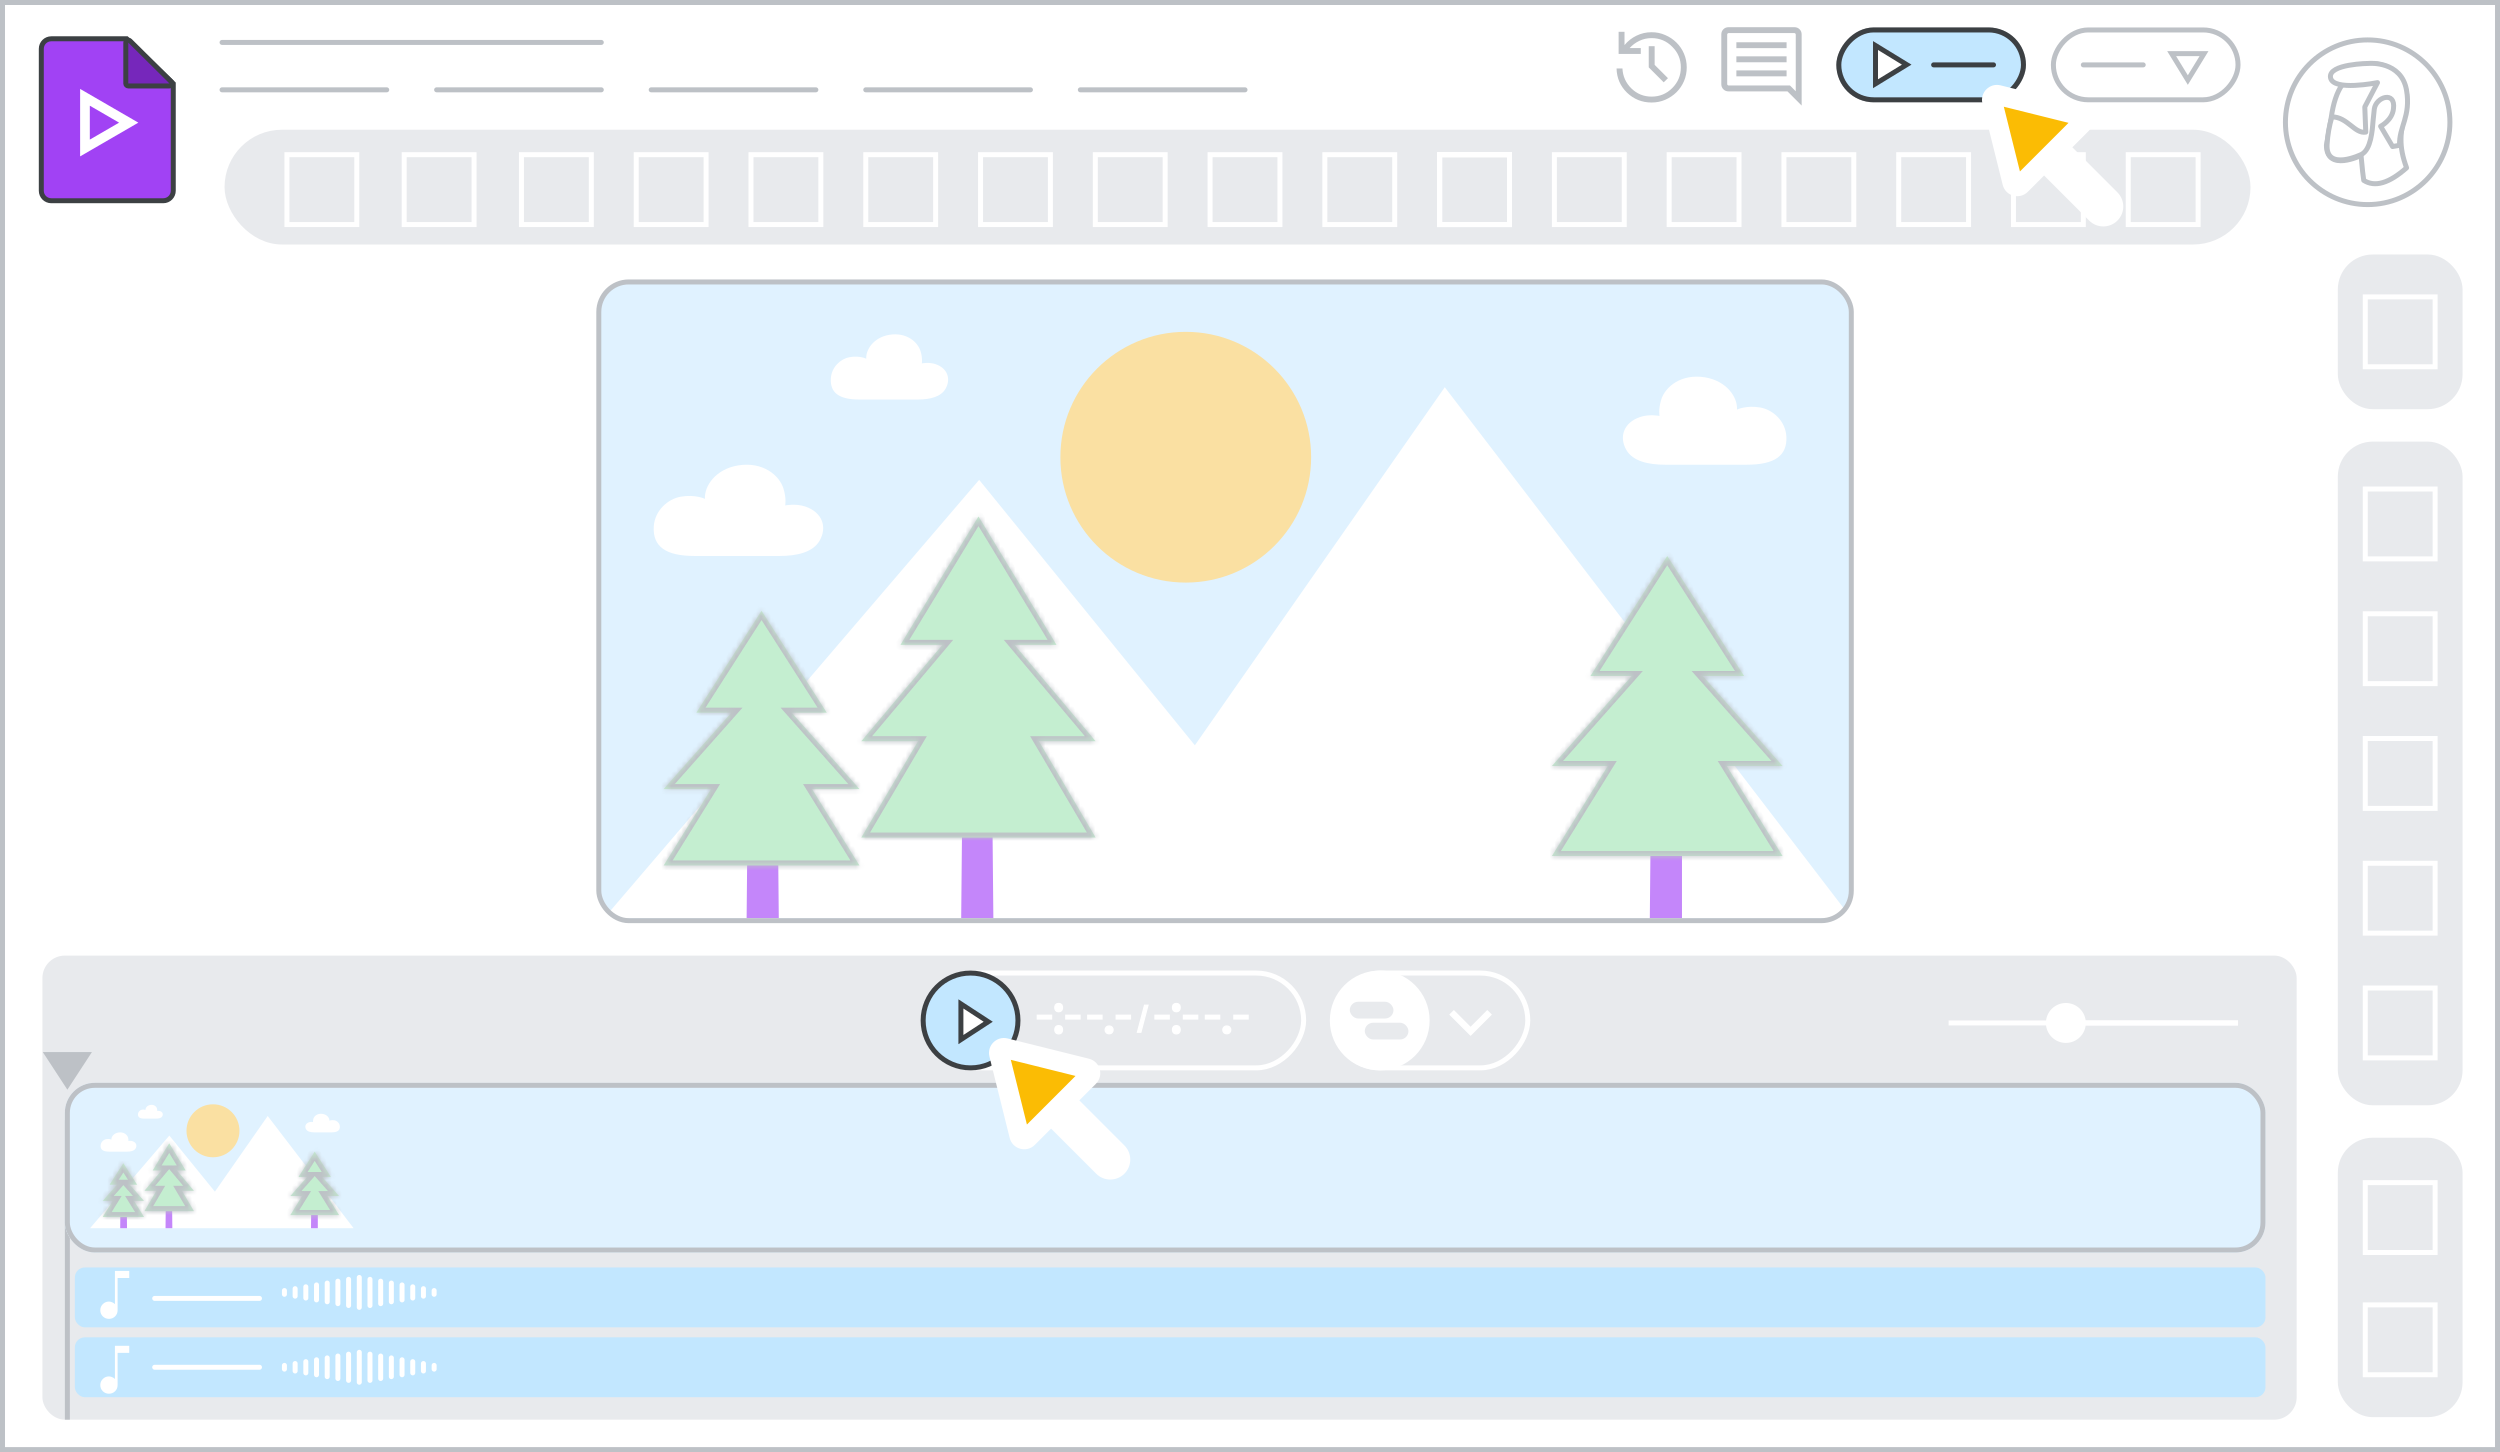 <svg width="501" height="291" viewBox="0 0 501 291" fill="none" xmlns="http://www.w3.org/2000/svg">
<rect x="0" y="0" width="501" height="291" fill="#333333" stroke="none"/>
<g id="vids-click-preview-or-play-aug" clip-path="url(#clip0_4765_38160)">
<rect id="border &#38; background" x="0.5" y="0.5" width="500" height="290" fill="white" stroke="#BDC1C6"/>
<g id="right sidebar">
<rect id="Rectangle 34" x="469" y="89" width="24" height="132" rx="6.5" fill="#E8EAED" stroke="#E8EAED"/>
<rect id="Rectangle 74" x="469" y="228.5" width="24" height="55" rx="6.5" fill="#E8EAED" stroke="#E8EAED"/>
<rect id="Rectangle 73" x="469" y="51.5" width="24" height="30" rx="6.5" fill="#E8EAED" stroke="#E8EAED"/>
<rect id="Rectangle 68" x="474" y="98" width="14" height="14" stroke="white"/>
<rect id="Rectangle 67" x="474" y="59.5" width="14" height="14" stroke="white"/>
<rect id="Rectangle 69" x="474" y="123" width="14" height="14" stroke="white"/>
<rect id="Rectangle 76" x="474" y="173" width="14" height="14" stroke="white"/>
<rect id="Rectangle 70" x="474" y="237" width="14" height="14" stroke="white"/>
<rect id="Rectangle 71" x="474" y="261.5" width="14" height="14" stroke="white"/>
<rect id="Rectangle 62" x="474" y="198" width="14" height="14" stroke="white"/>
</g>
<rect id="back border" x="9" y="192" width="450.75" height="92" rx="4" fill="#E8EAED" stroke="#E8EAED" stroke-linejoin="round"/>
<rect id="split audio files 01" x="15" y="268" width="439" height="12" rx="2" fill="#C2E7FF"/>
<rect id="audio track full" x="15" y="254" width="439" height="12" rx="2" fill="#C2E7FF"/>
<g id="audio wave">
<path id="Line 42" d="M72 256L72 262" stroke="white" stroke-linecap="round"/>
<path id="Line 43" d="M69.857 256.375L69.857 261.625" stroke="white" stroke-linecap="round"/>
<path id="Line 59" d="M74.143 256.375L74.143 261.625" stroke="white" stroke-linecap="round"/>
<path id="Line 44" d="M67.714 256.75L67.714 261.25" stroke="white" stroke-linecap="round"/>
<path id="Line 60" d="M76.286 256.75L76.286 261.25" stroke="white" stroke-linecap="round"/>
<path id="Line 45" d="M65.572 257.125L65.572 260.875" stroke="white" stroke-linecap="round"/>
<path id="Line 61" d="M78.428 257.125L78.428 260.875" stroke="white" stroke-linecap="round"/>
<path id="Line 46" d="M63.428 257.5L63.428 260.5" stroke="white" stroke-linecap="round"/>
<path id="Line 62" d="M80.572 257.5L80.572 260.5" stroke="white" stroke-linecap="round"/>
<path id="Line 47" d="M61.286 257.875L61.286 260.125" stroke="white" stroke-linecap="round"/>
<path id="Line 63" d="M82.714 257.875L82.714 260.125" stroke="white" stroke-linecap="round"/>
<path id="Line 48" d="M59.143 258.25L59.143 259.75" stroke="white" stroke-linecap="round"/>
<path id="Line 64" d="M84.857 258.25L84.857 259.75" stroke="white" stroke-linecap="round"/>
<path id="Line 58" d="M57 258.625L57 259.375" stroke="white" stroke-linecap="round"/>
<path id="Line 65" d="M87 258.625L87 259.375" stroke="white" stroke-linecap="round"/>
</g>
<path id="musical note" d="M21.833 264.3C21.356 264.3 20.945 264.133 20.6 263.8C20.267 263.467 20.1 263.056 20.1 262.567C20.1 262.089 20.267 261.683 20.6 261.35C20.945 261.006 21.356 260.833 21.833 260.833C22.056 260.833 22.272 260.883 22.483 260.983C22.706 261.072 22.889 261.194 23.033 261.35L23.033 254.7L25.9 254.7L25.9 256.117L23.567 256.117L23.567 262.567C23.567 263.056 23.4 263.467 23.067 263.8C22.733 264.133 22.322 264.3 21.833 264.3Z" fill="white"/>
<g id="timeline magnification">
<line id="Line 31" x1="390.5" y1="205" x2="448.5" y2="205" stroke="white"/>
<line id="Line 32" x1="414.5" y1="205" x2="448.5" y2="205" stroke="white"/>
<circle id="Ellipse 7" cx="414" cy="205" r="3.5" fill="white" stroke="white"/>
</g>
<g id="audio wave_2">
<path id="Line 42_2" d="M72 271L72 277" stroke="white" stroke-linecap="round"/>
<path id="Line 43_2" d="M69.857 271.375L69.857 276.625" stroke="white" stroke-linecap="round"/>
<path id="Line 59_2" d="M74.143 271.375L74.143 276.625" stroke="white" stroke-linecap="round"/>
<path id="Line 44_2" d="M67.714 271.75L67.714 276.25" stroke="white" stroke-linecap="round"/>
<path id="Line 60_2" d="M76.286 271.75L76.286 276.25" stroke="white" stroke-linecap="round"/>
<path id="Line 45_2" d="M65.571 272.125L65.571 275.875" stroke="white" stroke-linecap="round"/>
<path id="Line 61_2" d="M78.428 272.125L78.428 275.875" stroke="white" stroke-linecap="round"/>
<path id="Line 46_2" d="M63.428 272.5L63.428 275.5" stroke="white" stroke-linecap="round"/>
<path id="Line 62_2" d="M80.571 272.5L80.571 275.5" stroke="white" stroke-linecap="round"/>
<path id="Line 47_2" d="M61.286 272.875L61.286 275.125" stroke="white" stroke-linecap="round"/>
<path id="Line 63_2" d="M82.714 272.875L82.714 275.125" stroke="white" stroke-linecap="round"/>
<path id="Line 48_2" d="M59.143 273.25L59.143 274.75" stroke="white" stroke-linecap="round"/>
<path id="Line 64_2" d="M84.857 273.25L84.857 274.75" stroke="white" stroke-linecap="round"/>
<path id="Line 58_2" d="M57 273.625L57 274.375" stroke="white" stroke-linecap="round"/>
<path id="Line 65_2" d="M87 273.625L87 274.375" stroke="white" stroke-linecap="round"/>
</g>
<path id="Line 34" d="M31 274L52 274" stroke="white" stroke-linecap="round"/>
<path id="Line 35" d="M31 260.2L52 260.2" stroke="white" stroke-linecap="round"/>
<path id="musical note_2" d="M21.833 279.3C21.356 279.3 20.945 279.133 20.6 278.8C20.267 278.467 20.1 278.056 20.1 277.567C20.1 277.089 20.267 276.683 20.6 276.35C20.945 276.006 21.356 275.833 21.833 275.833C22.056 275.833 22.272 275.883 22.483 275.983C22.706 276.072 22.889 276.194 23.033 276.35L23.033 269.7L25.9 269.7L25.9 271.117L23.567 271.117L23.567 277.567C23.567 278.056 23.4 278.467 23.067 278.8C22.733 279.133 22.322 279.3 21.833 279.3Z" fill="white"/>
<path id="Line 16" d="M44.5 8.5H120.5" stroke="#BDC1C6" stroke-linecap="round"/>
<path id="Line 18" d="M87.5 18H120.5" stroke="#BDC1C6" stroke-linecap="round"/>
<path id="Line 19" d="M130.5 18H163.5" stroke="#BDC1C6" stroke-linecap="round"/>
<path id="Line 20" d="M173.5 18H206.5" stroke="#BDC1C6" stroke-linecap="round"/>
<path id="Line 21" d="M216.5 18H249.5" stroke="#BDC1C6" stroke-linecap="round"/>
<rect id="Rectangle 31" x="45.5" y="26.5" width="405" height="22" rx="11" fill="#E8EAED" stroke="#E8EAED"/>
<g id="Vids icon - illustrated">
<path id="border &#38; background_2" fill-rule="evenodd" clip-rule="evenodd" d="M8.278 9.773C8.278 8.668 9.173 7.773 10.278 7.773H25.389L34.722 16.752V38.227C34.722 39.332 33.827 40.227 32.722 40.227H10.278C9.173 40.227 8.278 39.332 8.278 38.227V9.773Z" fill="#A142F4" stroke="#3C4043"/>
<path id="fold" d="M33.954 17.224C34.157 17.224 34.339 17.102 34.416 16.915C34.493 16.727 34.45 16.512 34.306 16.369L26.061 8.198C25.918 8.056 25.703 8.014 25.517 8.092C25.331 8.169 25.209 8.351 25.209 8.553V16.724C25.209 16.857 25.262 16.984 25.356 17.078C25.45 17.172 25.577 17.224 25.709 17.224H33.954Z" fill="#7627BB" stroke="#3C4043" stroke-linejoin="round"/>
<path id="arrow" d="M18 21.181L23.863 24.579L18 27.977V21.181ZM16.056 17.818V31.341L27.722 24.579L16.056 17.818Z" fill="white"/>
</g>
<g id="play button">
<rect id="Rectangle 33" x="0.5" y="-0.5" width="37" height="14" rx="7" transform="matrix(1 0 0 -1 368 19.5)" stroke="#BDC1C6"/>
<path id="Line 22" d="M387.5 13L399.5 13" stroke="#BDC1C6" stroke-linecap="round"/>
<g id="Group 40">
<path id="arrow icon" d="M375.333 17V9L381.458 13L375.333 17ZM376 15.75L380.292 13L376 10.25V15.75Z" fill="#BDC1C6"/>
<path id="arrow icon (Stroke)" fill-rule="evenodd" clip-rule="evenodd" d="M375.183 8.723L381.733 13L375.183 17.277V8.723ZM375.483 9.277V16.723L381.184 13L375.483 9.277ZM375.85 9.976L380.57 13L375.85 16.024V9.976ZM376.15 10.524V15.476L380.014 13L376.15 10.524Z" fill="#BDC1C6"/>
</g>
</g>
<g id="share button">
<rect id="Rectangle 34_2" x="0.5" y="-0.5" width="37" height="14" rx="7" transform="matrix(1 0 0 -1 411 19.5)" fill="white" stroke="#BDC1C6"/>
<path id="Line 23" d="M417.5 13L429.5 13" stroke="#BDC1C6" stroke-linecap="round"/>
<path id="Polygon 14" d="M441.683 10.75L438.441 16.043L435.2 10.75L441.683 10.75Z" fill="white" stroke="#BDC1C6"/>
</g>
<path id="comment icon" d="M347.969 15.294H358.031V14.113H347.969V15.294ZM347.969 12.472H358.031V11.291H347.969V12.472ZM347.969 9.65H358.031V8.469H347.969V9.65ZM361.05 21.156L358.206 18.312H346.394C345.985 18.312 345.643 18.174 345.366 17.897C345.088 17.62 344.95 17.277 344.95 16.869V6.894C344.95 6.485 345.088 6.143 345.366 5.866C345.643 5.588 345.985 5.45 346.394 5.45H359.606C360.015 5.45 360.357 5.588 360.634 5.866C360.911 6.143 361.05 6.485 361.05 6.894V21.156ZM346.394 17.131H358.709L359.869 18.291V6.894C359.869 6.835 359.84 6.777 359.781 6.719C359.723 6.66 359.665 6.631 359.606 6.631H346.394C346.335 6.631 346.277 6.66 346.219 6.719C346.16 6.777 346.131 6.835 346.131 6.894V16.869C346.131 16.927 346.16 16.985 346.219 17.044C346.277 17.102 346.335 17.131 346.394 17.131ZM346.131 17.131C346.131 17.131 346.131 17.102 346.131 17.044C346.131 16.985 346.131 16.927 346.131 16.869V6.894C346.131 6.835 346.131 6.777 346.131 6.719C346.131 6.66 346.131 6.631 346.131 6.631C346.131 6.631 346.131 6.66 346.131 6.719C346.131 6.777 346.131 6.835 346.131 6.894V17.131Z" fill="#BDC1C6"/>
<path id="history icon" d="M330.978 20.544C329.068 20.544 327.427 19.887 326.056 18.575C324.7 17.248 324 15.629 323.956 13.719H325.138C325.21 15.279 325.808 16.613 326.931 17.722C328.054 18.816 329.403 19.362 330.978 19.362C332.597 19.362 333.975 18.794 335.113 17.656C336.265 16.504 336.841 15.119 336.841 13.5C336.841 11.881 336.265 10.503 335.113 9.366C333.975 8.213 332.597 7.637 330.978 7.637C330.103 7.637 329.287 7.82 328.528 8.184C327.784 8.534 327.135 9.016 326.581 9.628H328.813V10.809H324.372V6.369H325.553V9.037C326.209 8.235 327.004 7.608 327.938 7.156C328.885 6.689 329.899 6.456 330.978 6.456C331.955 6.456 332.867 6.646 333.713 7.025C334.573 7.389 335.324 7.893 335.966 8.534C336.607 9.161 337.11 9.905 337.475 10.765C337.84 11.611 338.022 12.523 338.022 13.5C338.022 14.477 337.84 15.396 337.475 16.256C337.11 17.102 336.607 17.846 335.966 18.487C335.324 19.114 334.573 19.618 333.713 19.997C332.867 20.361 331.955 20.544 330.978 20.544ZM333.406 16.497L330.409 13.5V9.256H331.591V12.997L334.259 15.665L333.406 16.497Z" fill="#BDC1C6"/>
<rect id="Rectangle 39" x="57.5" y="31" width="14" height="14" stroke="white"/>
<rect id="Rectangle 40" x="81" y="31" width="14" height="14" stroke="white"/>
<rect id="Rectangle 41" x="127.5" y="31" width="14" height="14" stroke="white"/>
<rect id="Rectangle 59" x="104.5" y="31" width="14" height="14" stroke="white"/>
<rect id="Rectangle 42" x="150.5" y="31" width="14" height="14" stroke="white"/>
<rect id="Rectangle 43" x="173.5" y="31" width="14" height="14" stroke="white"/>
<rect id="Rectangle 44" x="196.5" y="31" width="14" height="14" stroke="white"/>
<rect id="Rectangle 45" x="219.5" y="31" width="14" height="14" stroke="white"/>
<rect id="Rectangle 46" x="242.5" y="31" width="14" height="14" stroke="white"/>
<rect id="Rectangle 47" x="265.5" y="31" width="14" height="14" stroke="white"/>
<rect id="Rectangle 48" x="288.5" y="31" width="14" height="14" stroke="white"/>
<rect id="Rectangle 49" x="288.5" y="31" width="14" height="14" stroke="white"/>
<rect id="Rectangle 50" x="288.5" y="31" width="14" height="14" stroke="white"/>
<rect id="Rectangle 51" x="311.5" y="31" width="14" height="14" stroke="white"/>
<rect id="Rectangle 52" x="334.5" y="31" width="14" height="14" stroke="white"/>
<rect id="Rectangle 53" x="357.5" y="31" width="14" height="14" stroke="white"/>
<rect id="Rectangle 54" x="380.5" y="31" width="14" height="14" stroke="white"/>
<rect id="Rectangle 55" x="403.5" y="31" width="14" height="14" stroke="white"/>
<rect id="Rectangle 56" x="426.5" y="31" width="14" height="14" stroke="white"/>
<rect id="Rectangle 75" x="474" y="148" width="14" height="14" stroke="white"/>
<g id="timeline indicator">
<g id="marker">
<path fill-rule="evenodd" clip-rule="evenodd" d="M17.5 211.333H9.5L13.5 217.458L17.5 211.333ZM10.75 212L10.75 212L16.25 212L16.25 212H10.75Z" fill="#BDC1C6"/>
<path d="M9.5 211.333V210.833H8.576L9.081 211.607L9.5 211.333ZM17.5 211.333L17.919 211.607L18.424 210.833H17.5V211.333ZM13.5 217.458L13.081 217.732L13.5 218.373L13.919 217.732L13.5 217.458ZM10.75 212V211.5L9.837 211.5L10.329 212.269L10.75 212ZM10.75 212L10.329 212.269L10.476 212.5H10.75V212ZM16.25 212L16.671 212.27L17.164 211.5L16.25 211.5V212ZM16.25 212V212.5H16.523L16.671 212.27L16.25 212ZM9.5 211.833H17.5V210.833H9.5V211.833ZM13.919 217.185L9.919 211.06L9.081 211.607L13.081 217.732L13.919 217.185ZM17.081 211.06L13.081 217.185L13.919 217.732L17.919 211.607L17.081 211.06ZM10.329 212.269L10.329 212.269L11.171 211.731L11.171 211.731L10.329 212.269ZM16.25 211.5L10.75 211.5V212.5L16.25 212.5V211.5ZM16.671 212.27L16.671 212.27L15.829 211.73L15.829 211.73L16.671 212.27ZM16.25 211.5H10.75V212.5H16.25V211.5Z" fill="#BDC1C6"/>
</g>
<line id="Line 118" x1="13.5" y1="224.5" x2="13.5" y2="284.5" stroke="#BDC1C6"/>
</g>
<g id="Profile image 15">
<path id="Oval" d="M474.482 41C465.379 41 458 33.613 458 24.5C458 15.387 465.379 8 474.482 8C483.584 8 490.963 15.387 490.963 24.5C490.963 33.613 483.584 41 474.482 41Z" fill="white" stroke="#BDC1C6"/>
<path id="Path" d="M473.696 36.147C473.573 35.451 473.391 33.786 473.151 31.151C473.151 31.151 466.242 34.574 466.216 29.101L467.178 23.575C467.577 20.695 468.307 18.502 469.368 16.994C470.958 14.734 473.489 12.073 477.047 12.948C480.606 13.822 483.182 17.118 482.087 21.894C480.993 26.671 480.643 29.15 482.278 33.631C478.771 36.738 475.91 37.577 473.696 36.147Z" fill="white" stroke="#BDC1C6" stroke-linecap="round" stroke-linejoin="round"/>
<path id="Path_2" d="M467.311 23.423C470.408 23.409 471.88 26.867 474.099 26.476L473.904 21.425L476.451 16.557C476.451 16.557 467.531 18.366 467.036 15.561C466.542 12.756 474.806 12.705 474.806 12.705C474.806 12.705 481.228 12.175 482.263 18.043C483.196 23.338 480.709 25.458 480.876 29.119L479.469 29.367L477.075 25.302C477.075 25.302 479.422 24.121 479.652 21.779C480.123 18.152 476.132 19.392 475.807 21.866L475.59 23.944C475.412 26.252 475.129 29.955 473.255 30.934C473.255 30.934 465.998 34.494 466.349 28.906C466.454 27.046 466.777 25.205 467.311 23.423Z" fill="white" stroke="#BDC1C6" stroke-linecap="round" stroke-linejoin="round"/>
</g>
<rect id="video clip01" x="13" y="217" width="441" height="34" rx="6" fill="white"/>
<rect id="video clip01_2" opacity="0.5" x="13" y="217" width="441" height="34" rx="6" fill="#C2E7FF"/>
<rect id="video clip01_3" x="13.5" y="217.5" width="440" height="33" rx="5.5" stroke="#BDC1C6" stroke-linejoin="round"/>
<path id="Line 17" d="M44.5 18H77.5" stroke="#BDC1C6" stroke-linecap="round"/>
<g id="object track button">
<rect id="Rectangle 35" x="0.5" y="-0.5" width="39" height="19" rx="9.5" transform="matrix(1 1.06715e-08 1.06715e-08 -1 266.667 213.5)" stroke="white"/>
<circle id="Ellipse 5" cx="276.5" cy="204.5" r="9.25" fill="white" stroke="white" stroke-width="1.5"/>
<path id="down arrow" d="M298.713 203.414L298.802 203.326L298.713 203.237L298.141 202.665L298.053 202.577L297.964 202.665L294.704 205.936L291.444 202.665L291.356 202.577L291.267 202.665L290.695 203.237L290.607 203.326L290.695 203.414L294.616 207.335L294.704 207.423L294.793 207.335L298.713 203.414Z" fill="white" stroke="white" stroke-width="0.25"/>
<g id="Group 379">
<rect id="Rectangle 108" x="270.5" y="200.75" width="8.75" height="3.358" rx="1.679" fill="#E8EAED"/>
<rect id="Rectangle 109" x="273.5" y="204.955" width="8.75" height="3.358" rx="1.679" fill="#E8EAED"/>
</g>
</g>
<g id="play button_2">
<rect id="Rectangle 35_2" x="0.5" y="-0.5" width="76.083" height="19" rx="9.5" transform="matrix(1 1.06715e-08 1.06715e-08 -1 184.667 213.5)" stroke="white"/>
<circle id="Ellipse 6" cx="194.5" cy="204.5" r="9.5" fill="#C2E7FF" stroke="#3C4043"/>
<path id="arrow icon (Stroke)_2" d="M192.565 208.333L192.565 201.181L198.042 204.757L192.565 208.333Z" fill="white" stroke="#3C4043"/>
<g id="timecodes">
<path id="." d="M245.254 206.927L245.254 206.927L245.257 206.93C245.408 207.09 245.613 207.163 245.855 207.163C246.098 207.163 246.301 207.09 246.445 206.927C246.581 206.775 246.65 206.594 246.65 206.391C246.65 206.182 246.582 206 246.444 205.853C246.3 205.691 246.097 205.618 245.855 205.618C245.613 205.618 245.408 205.691 245.257 205.851L245.257 205.851L245.257 205.851C245.118 205.999 245.05 206.181 245.05 206.391C245.05 206.594 245.119 206.775 245.254 206.927Z" fill="white" stroke="white" stroke-width="0.25"/>
<path id=":" d="M235.195 201.288C235.122 201.357 235.067 201.447 235.029 201.551C234.988 201.657 234.97 201.783 234.97 201.924C234.97 202.059 234.988 202.182 235.029 202.288C235.068 202.389 235.122 202.477 235.194 202.549C235.265 202.62 235.348 202.672 235.444 202.705C235.536 202.737 235.634 202.753 235.738 202.753C235.838 202.753 235.935 202.737 236.026 202.705C236.124 202.673 236.21 202.621 236.282 202.549C236.353 202.477 236.408 202.389 236.447 202.288C236.487 202.182 236.506 202.059 236.506 201.924C236.506 201.783 236.488 201.657 236.447 201.551C236.447 201.551 236.447 201.55 236.447 201.55L235.195 201.288ZM235.195 201.288C235.267 201.216 235.352 201.166 235.448 201.136C235.539 201.109 235.636 201.095 235.738 201.095C235.837 201.095 235.931 201.109 236.021 201.136C236.121 201.165 236.208 201.216 236.28 201.288L235.195 201.288ZM236.447 206.727L236.447 206.727L236.447 206.725C236.487 206.617 236.506 206.493 236.506 206.358C236.506 206.22 236.488 206.096 236.447 205.99C236.408 205.886 236.354 205.796 236.28 205.727C236.209 205.655 236.122 205.605 236.024 205.576C235.933 205.544 235.837 205.529 235.738 205.529C235.635 205.529 235.537 205.544 235.446 205.576C235.35 205.605 235.266 205.656 235.195 205.727C235.122 205.796 235.067 205.886 235.029 205.99C234.988 206.096 234.97 206.22 234.97 206.358C234.97 206.493 234.988 206.617 235.028 206.725L235.028 206.725L235.029 206.727C235.068 206.828 235.122 206.916 235.194 206.988C235.265 207.059 235.348 207.111 235.444 207.144C235.536 207.176 235.634 207.191 235.738 207.191C235.838 207.191 235.935 207.176 236.026 207.144C236.124 207.111 236.21 207.059 236.282 206.988C236.353 206.916 236.408 206.828 236.447 206.727Z" fill="white" stroke="white" stroke-width="0.25"/>
<line id="Line 27" x1="231.332" y1="203.828" x2="234.442" y2="203.828" stroke="white"/>
<line id="Line 28" x1="237.033" y1="203.828" x2="240.143" y2="203.828" stroke="white"/>
<line id="Line 29" x1="241.439" y1="203.828" x2="244.549" y2="203.828" stroke="white"/>
<line id="Line 30" x1="247.14" y1="203.828" x2="250.25" y2="203.828" stroke="white"/>
<path id="/" d="M230.014 201.6L230.055 201.443L229.893 201.443L229.468 201.443L229.372 201.443L229.347 201.536L227.983 206.709L227.942 206.866L228.104 206.866L228.534 206.866L228.631 206.866L228.655 206.773L230.014 201.6Z" fill="white" stroke="white" stroke-width="0.25"/>
<path id="._2" d="M221.672 206.927L221.672 206.927L221.675 206.93C221.826 207.09 222.031 207.163 222.273 207.163C222.515 207.163 222.719 207.09 222.863 206.927C222.999 206.775 223.067 206.594 223.067 206.391C223.067 206.182 223 206 222.862 205.853C222.718 205.691 222.515 205.618 222.273 205.618C222.031 205.618 221.826 205.691 221.675 205.851L221.675 205.851L221.675 205.851C221.536 205.999 221.468 206.181 221.468 206.391C221.468 206.594 221.537 206.775 221.672 206.927Z" fill="white" stroke="white" stroke-width="0.25"/>
<path id=":_2" d="M211.613 201.288C211.539 201.357 211.485 201.447 211.446 201.551C211.406 201.657 211.388 201.783 211.388 201.924C211.388 202.059 211.406 202.182 211.447 202.288C211.486 202.389 211.54 202.477 211.612 202.549C211.682 202.62 211.766 202.672 211.861 202.705C211.954 202.737 212.052 202.753 212.155 202.753C212.256 202.753 212.352 202.737 212.444 202.705C212.542 202.673 212.628 202.621 212.699 202.549C212.771 202.477 212.825 202.389 212.864 202.288C212.905 202.182 212.923 202.059 212.923 201.924C212.923 201.783 212.905 201.657 212.865 201.551C212.865 201.551 212.864 201.55 212.864 201.55L211.613 201.288ZM211.613 201.288C211.685 201.216 211.769 201.166 211.866 201.136C211.957 201.109 212.054 201.095 212.155 201.095C212.254 201.095 212.349 201.109 212.439 201.136C212.539 201.165 212.626 201.216 212.698 201.288L211.613 201.288ZM212.864 206.727L212.864 206.727L212.865 206.725C212.905 206.617 212.923 206.493 212.923 206.358C212.923 206.22 212.905 206.096 212.865 205.99C212.826 205.886 212.772 205.796 212.698 205.727C212.626 205.655 212.54 205.605 212.442 205.576C212.351 205.544 212.255 205.529 212.155 205.529C212.053 205.529 211.955 205.544 211.864 205.576C211.768 205.605 211.684 205.656 211.613 205.727C211.539 205.796 211.485 205.886 211.446 205.99C211.406 206.096 211.388 206.22 211.388 206.358C211.388 206.493 211.406 206.617 211.446 206.725L211.446 206.725L211.447 206.727C211.486 206.828 211.54 206.916 211.612 206.988C211.682 207.059 211.766 207.111 211.861 207.144C211.954 207.176 212.052 207.191 212.155 207.191C212.256 207.191 212.352 207.176 212.444 207.144C212.542 207.111 212.628 207.059 212.699 206.988C212.771 206.916 212.825 206.828 212.864 206.727Z" fill="white" stroke="white" stroke-width="0.25"/>
<line id="Line 23_2" x1="207.75" y1="203.828" x2="210.86" y2="203.828" stroke="white"/>
<line id="Line 24" x1="213.451" y1="203.828" x2="216.561" y2="203.828" stroke="white"/>
<line id="Line 26" x1="217.857" y1="203.828" x2="220.966" y2="203.828" stroke="white"/>
<line id="Line 25" x1="223.558" y1="203.828" x2="226.668" y2="203.828" stroke="white"/>
</g>
</g>
<g id="preview screen small">
<path id="cloud" d="M23.832 230.791H21.891C20.661 230.791 20.116 230.39 20.157 229.56C20.192 228.867 20.761 228.375 21.302 228.282C21.926 228.174 22.325 228.374 22.325 228.374C22.29 227.82 22.791 227.11 23.729 226.957C24.77 226.788 25.48 227.369 25.654 227.95C25.779 228.37 25.723 228.651 25.723 228.651C25.723 228.651 26.172 228.562 26.572 228.697C27.3 228.944 27.509 229.575 27.179 230.145C26.896 230.635 26.226 230.791 25.48 230.791H23.832Z" fill="white"/>
<path id="cloud_2" d="M30.198 224.168H28.854C28.002 224.168 27.625 223.881 27.654 223.288C27.678 222.793 28.072 222.442 28.446 222.375C28.878 222.298 29.154 222.441 29.154 222.441C29.13 222.045 29.477 221.538 30.127 221.429C30.847 221.308 31.338 221.723 31.459 222.138C31.546 222.438 31.507 222.639 31.507 222.639C31.507 222.639 31.818 222.575 32.095 222.672C32.599 222.848 32.743 223.299 32.515 223.706C32.319 224.056 31.855 224.168 31.339 224.168H30.198Z" fill="white"/>
<path id="cloud_3" d="M64.563 226.927H66.436C67.623 226.927 68.149 226.54 68.109 225.739C68.076 225.07 67.527 224.596 67.005 224.506C66.403 224.402 66.018 224.595 66.018 224.595C66.051 224.06 65.568 223.375 64.662 223.228C63.659 223.065 62.974 223.625 62.806 224.186C62.684 224.591 62.739 224.862 62.739 224.862C62.739 224.862 62.305 224.776 61.919 224.907C61.217 225.145 61.016 225.754 61.334 226.303C61.607 226.776 62.254 226.927 62.973 226.927H64.563Z" fill="white"/>
<circle id="sun" cx="42.681" cy="226.61" r="5.308" fill="#FAE0A2"/>
<path id="Vector 1735" d="M43.066 238.806L53.647 223.647L70.857 246.125H18.054L33.934 227.568L43.066 238.806Z" fill="white"/>
<g id="tree">
<path id="trunk" d="M33.678 245.625L33.703 243.036H34.006L34.03 245.625H33.678Z" fill="#C486FA" stroke="#C486FA"/>
<g id="tree_2">
<mask id="path-127-inside-1_4765_38160" fill="white">
<path fill-rule="evenodd" clip-rule="evenodd" d="M33.905 229.119L37.209 234.555H35.431L38.865 238.633H36.461L38.865 242.711H28.946L31.349 238.633H28.946L32.379 234.555H30.602L33.905 229.119Z"/>
</mask>
<path fill-rule="evenodd" clip-rule="evenodd" d="M33.905 229.119L37.209 234.555H35.431L38.865 238.633H36.461L38.865 242.711H28.946L31.349 238.633H28.946L32.379 234.555H30.602L33.905 229.119Z" fill="#C4EED0"/>
<path d="M37.209 234.555V235.555H38.987L38.064 234.036L37.209 234.555ZM33.905 229.119L34.76 228.599L33.905 227.193L33.051 228.599L33.905 229.119ZM35.431 234.555V233.555H33.282L34.666 235.2L35.431 234.555ZM38.865 238.633V239.633H41.014L39.63 237.989L38.865 238.633ZM36.461 238.633V237.633H34.711L35.6 239.141L36.461 238.633ZM38.865 242.711V243.711H40.615L39.726 242.203L38.865 242.711ZM28.946 242.711L28.084 242.203L27.196 243.711H28.946V242.711ZM31.349 238.633L32.211 239.141L33.099 237.633H31.349V238.633ZM28.946 238.633L28.181 237.989L26.797 239.633H28.946V238.633ZM32.379 234.555L33.144 235.2L34.529 233.555H32.379V234.555ZM30.602 234.555L29.747 234.036L28.824 235.555H30.602V234.555ZM38.064 234.036L34.76 228.599L33.051 229.638L36.355 235.075L38.064 234.036ZM35.431 235.555H37.209V233.555H35.431V235.555ZM34.666 235.2L38.1 239.277L39.63 237.989L36.196 233.911L34.666 235.2ZM38.865 237.633H36.461V239.633H38.865V237.633ZM39.726 242.203L37.323 238.125L35.6 239.141L38.003 243.218L39.726 242.203ZM28.946 243.711H38.865V241.711H28.946V243.711ZM30.488 238.125L28.084 242.203L29.807 243.218L32.211 239.141L30.488 238.125ZM31.349 237.633H28.946V239.633H31.349V237.633ZM29.711 239.277L33.144 235.2L31.614 233.911L28.181 237.989L29.711 239.277ZM30.602 235.555H32.379V233.555H30.602V235.555ZM33.051 228.599L29.747 234.036L31.456 235.075L34.76 229.638L33.051 228.599Z" fill="#BDC1C6" mask="url(#path-127-inside-1_4765_38160)"/>
</g>
</g>
<g id="tree_3">
<path id="trunk_2" d="M24.594 245.625L24.619 243.036H24.922L24.946 245.625H24.594Z" fill="#C486FA" stroke="#C486FA"/>
<g id="tree_4">
<mask id="path-130-inside-2_4765_38160" fill="white">
<path fill-rule="evenodd" clip-rule="evenodd" d="M24.721 233.113L27.482 237.425H25.997L28.865 240.659H26.857L28.865 243.893H20.578L22.586 240.659H20.578L23.447 237.425H21.961L24.721 233.113Z"/>
</mask>
<path fill-rule="evenodd" clip-rule="evenodd" d="M24.721 233.113L27.482 237.425H25.997L28.865 240.659H26.857L28.865 243.893H20.578L22.586 240.659H20.578L23.447 237.425H21.961L24.721 233.113Z" fill="#C4EED0"/>
<path d="M27.482 237.425V238.425H29.31L28.324 236.886L27.482 237.425ZM24.721 233.113L25.564 232.574L24.721 231.258L23.879 232.574L24.721 233.113ZM25.997 237.425V236.425H23.773L25.248 238.089L25.997 237.425ZM28.865 240.659V241.659H31.089L29.613 239.995L28.865 240.659ZM26.857 240.659V239.659H25.059L26.008 241.186L26.857 240.659ZM28.865 243.893V244.893H30.663L29.715 243.365L28.865 243.893ZM20.578 243.893L19.728 243.365L18.779 244.893H20.578V243.893ZM22.586 240.659L23.435 241.186L24.384 239.659H22.586V240.659ZM20.578 240.659L19.83 239.995L18.354 241.659H20.578V240.659ZM23.447 237.425L24.195 238.089L25.67 236.425H23.447V237.425ZM21.961 237.425L21.119 236.886L20.133 238.425H21.961V237.425ZM28.324 236.886L25.564 232.574L23.879 233.652L26.64 237.964L28.324 236.886ZM25.997 238.425H27.482V236.425H25.997V238.425ZM25.248 238.089L28.117 241.323L29.613 239.995L26.745 236.761L25.248 238.089ZM28.865 239.659H26.857V241.659H28.865V239.659ZM29.715 243.365L27.707 240.131L26.008 241.186L28.016 244.421L29.715 243.365ZM20.578 244.893H28.865V242.893H20.578V244.893ZM21.736 240.131L19.728 243.365L21.427 244.421L23.435 241.186L21.736 240.131ZM22.586 239.659H20.578V241.659H22.586V239.659ZM21.326 241.323L24.195 238.089L22.698 236.761L19.83 239.995L21.326 241.323ZM21.961 238.425H23.447V236.425H21.961V238.425ZM23.879 232.574L21.119 236.886L22.803 237.964L25.564 233.652L23.879 232.574Z" fill="#BDC1C6" mask="url(#path-130-inside-2_4765_38160)"/>
</g>
</g>
<g id="tree_5">
<path id="trunk_3" d="M62.832 245.625L62.857 243.036H63.189V245.625H62.832Z" fill="#C486FA" stroke="#C486FA"/>
<g id="tree_6">
<mask id="path-133-inside-3_4765_38160" fill="white">
<path fill-rule="evenodd" clip-rule="evenodd" d="M63.065 230.792L66.318 235.873H64.567L67.948 239.684H65.582L67.948 243.495H58.182L60.548 239.684H58.182L61.562 235.873H59.812L63.065 230.792Z"/>
</mask>
<path fill-rule="evenodd" clip-rule="evenodd" d="M63.065 230.792L66.318 235.873H64.567L67.948 239.684H65.582L67.948 243.495H58.182L60.548 239.684H58.182L61.562 235.873H59.812L63.065 230.792Z" fill="#C4EED0"/>
<path d="M66.318 235.873V236.873H68.146L67.16 235.334L66.318 235.873ZM63.065 230.792L63.907 230.252L63.065 228.937L62.223 230.252L63.065 230.792ZM64.567 235.873V234.873H62.344L63.819 236.536L64.567 235.873ZM67.948 239.684V240.684H70.172L68.696 239.02L67.948 239.684ZM65.582 239.684V238.684H63.784L64.732 240.211L65.582 239.684ZM67.948 243.495V244.495H69.746L68.798 242.967L67.948 243.495ZM58.182 243.495L57.332 242.967L56.383 244.495H58.182V243.495ZM60.548 239.684L61.398 240.211L62.346 238.684H60.548V239.684ZM58.182 239.684L57.434 239.02L55.958 240.684H58.182V239.684ZM61.562 235.873L62.31 236.536L63.786 234.873H61.562V235.873ZM59.812 235.873L58.97 235.334L57.984 236.873H59.812V235.873ZM67.16 235.334L63.907 230.252L62.223 231.331L65.476 236.412L67.16 235.334ZM64.567 236.873H66.318V234.873H64.567V236.873ZM63.819 236.536L67.2 240.347L68.696 239.02L65.316 235.209L63.819 236.536ZM67.948 238.684H65.582V240.684H67.948V238.684ZM68.798 242.967L66.431 239.156L64.732 240.211L67.099 244.022L68.798 242.967ZM58.182 244.495H67.948V242.495H58.182V244.495ZM59.699 239.156L57.332 242.967L59.031 244.022L61.398 240.211L59.699 239.156ZM60.548 238.684H58.182V240.684H60.548V238.684ZM58.93 240.347L62.31 236.536L60.814 235.209L57.434 239.02L58.93 240.347ZM59.812 236.873H61.562V234.873H59.812V236.873ZM62.223 230.252L58.97 235.334L60.654 236.412L63.907 231.331L62.223 230.252Z" fill="#BDC1C6" mask="url(#path-133-inside-3_4765_38160)"/>
</g>
</g>
</g>
<g id="preview screen large">
<rect id="preview screen background" opacity="0.5" x="120" y="56.5" width="251" height="128" rx="6" fill="#C2E7FF"/>
<path id="cloud_4" d="M148.406 111.418H139.216C133.392 111.418 130.815 109.518 131.01 105.587C131.174 102.307 133.866 99.979 136.426 99.537C139.38 99.027 141.27 99.975 141.27 99.975C141.106 97.351 143.476 93.992 147.918 93.269C152.842 92.467 156.202 95.217 157.027 97.97C157.622 99.956 157.355 101.287 157.355 101.287C157.355 101.287 159.482 100.864 161.375 101.505C164.821 102.671 165.807 105.659 164.247 108.356C162.907 110.676 159.734 111.418 156.207 111.418H148.406Z" fill="white"/>
<path id="cloud_5" d="M178.538 80.064H172.176C168.144 80.064 166.36 78.707 166.495 75.899C166.608 73.556 168.472 71.894 170.244 71.578C172.289 71.214 173.598 71.891 173.598 71.891C173.484 70.016 175.125 67.617 178.201 67.101C181.609 66.528 183.936 68.492 184.506 70.459C184.918 71.877 184.734 72.828 184.734 72.828C184.734 72.828 186.206 72.526 187.517 72.984C189.903 73.817 190.585 75.951 189.505 77.877C188.577 79.534 186.38 80.064 183.939 80.064H178.538Z" fill="white"/>
<path id="cloud_6" d="M341.204 93.128H350.072C355.692 93.128 358.178 91.295 357.99 87.502C357.832 84.337 355.235 82.091 352.765 81.665C349.914 81.172 348.09 82.086 348.09 82.086C348.249 79.555 345.961 76.314 341.675 75.616C336.924 74.843 333.682 77.496 332.886 80.152C332.312 82.069 332.569 83.352 332.569 83.352C332.569 83.352 330.517 82.945 328.691 83.563C325.365 84.688 324.414 87.572 325.92 90.174C327.213 92.412 330.274 93.128 333.677 93.128H341.204Z" fill="white"/>
<circle id="sun_2" cx="237.625" cy="91.625" r="25.125" fill="#FAE0A2"/>
<path id="Vector 1735_2" d="M239.449 149.358L289.532 77.6L371 184H121.054L196.221 96.158L239.449 149.358Z" fill="white"/>
<g id="tree_7">
<path id="trunk_4" d="M193.128 183.5L193.279 167.514H198.413L198.564 183.5H193.128Z" fill="#C486FA" stroke="#C486FA"/>
<g id="tree_8">
<mask id="path-142-inside-4_4765_38160" fill="white">
<path fill-rule="evenodd" clip-rule="evenodd" d="M196.085 103.5L211.724 129.235H203.308L219.561 148.536H208.184L219.561 167.838H172.609L183.986 148.536H172.609L188.861 129.235H180.446L196.085 103.5Z"/>
</mask>
<path fill-rule="evenodd" clip-rule="evenodd" d="M196.085 103.5L211.724 129.235H203.308L219.561 148.536H208.184L219.561 167.838H172.609L183.986 148.536H172.609L188.861 129.235H180.446L196.085 103.5Z" fill="#C4EED0"/>
<path d="M211.724 129.235V130.235H213.502L212.579 128.716L211.724 129.235ZM196.085 103.5L196.94 102.981L196.085 101.574L195.231 102.981L196.085 103.5ZM203.308 129.235V128.235H201.159L202.543 129.879L203.308 129.235ZM219.561 148.536V149.536H221.71L220.326 147.892L219.561 148.536ZM208.184 148.536V147.536H206.434L207.323 149.044L208.184 148.536ZM219.561 167.838V168.838H221.311L220.422 167.33L219.561 167.838ZM172.609 167.838L171.747 167.33L170.859 168.838H172.609V167.838ZM183.986 148.536L184.847 149.044L185.736 147.536H183.986V148.536ZM172.609 148.536L171.844 147.892L170.46 149.536H172.609V148.536ZM188.861 129.235L189.626 129.879L191.011 128.235H188.861V129.235ZM180.446 129.235L179.591 128.716L178.668 130.235H180.446V129.235ZM212.579 128.716L196.94 102.981L195.231 104.019L210.87 129.755L212.579 128.716ZM203.308 130.235H211.724V128.235H203.308V130.235ZM202.543 129.879L218.796 149.181L220.326 147.892L204.073 128.591L202.543 129.879ZM219.561 147.536H208.184V149.536H219.561V147.536ZM220.422 167.33L209.046 148.029L207.323 149.044L218.699 168.345L220.422 167.33ZM172.609 168.838H219.561V166.838H172.609V168.838ZM183.124 148.029L171.747 167.33L173.47 168.345L184.847 149.044L183.124 148.029ZM183.986 147.536H172.609V149.536H183.986V147.536ZM173.374 149.181L189.626 129.879L188.097 128.591L171.844 147.892L173.374 149.181ZM180.446 130.235H188.861V128.235H180.446V130.235ZM195.231 102.981L179.591 128.716L181.301 129.755L196.94 104.019L195.231 102.981Z" fill="#BDC1C6" mask="url(#path-142-inside-4_4765_38160)"/>
</g>
</g>
<g id="tree_9">
<path id="trunk_5" d="M150.128 183.5L150.279 167.514H155.413L155.564 183.5H150.128Z" fill="#C486FA" stroke="#C486FA"/>
<g id="tree_10">
<mask id="path-145-inside-5_4765_38160" fill="white">
<path fill-rule="evenodd" clip-rule="evenodd" d="M152.615 122.408L165.682 142.818H158.651L172.23 158.126H162.724L172.23 173.435H133L142.506 158.126H133L146.58 142.818H139.548L152.615 122.408Z"/>
</mask>
<path fill-rule="evenodd" clip-rule="evenodd" d="M152.615 122.408L165.682 142.818H158.651L172.23 158.126H162.724L172.23 173.435H133L142.506 158.126H133L146.58 142.818H139.548L152.615 122.408Z" fill="#C4EED0"/>
<path d="M165.682 142.818V143.818H167.51L166.525 142.279L165.682 142.818ZM152.615 122.408L153.457 121.869L152.615 120.553L151.773 121.869L152.615 122.408ZM158.651 142.818V141.818H156.427L157.903 143.482L158.651 142.818ZM172.23 158.126V159.126H174.454L172.979 157.462L172.23 158.126ZM162.724 158.126V157.126H160.926L161.875 158.654L162.724 158.126ZM172.23 173.435V174.435H174.029L173.08 172.907L172.23 173.435ZM133 173.435L132.15 172.907L131.202 174.435H133V173.435ZM142.506 158.126L143.356 158.654L144.304 157.126H142.506V158.126ZM133 158.126L132.252 157.462L130.776 159.126H133V158.126ZM146.58 142.818L147.328 143.482L148.803 141.818H146.58V142.818ZM139.548 142.818L138.706 142.279L137.72 143.818H139.548V142.818ZM166.525 142.279L153.457 121.869L151.773 122.947L164.84 143.358L166.525 142.279ZM158.651 143.818H165.682V141.818H158.651V143.818ZM157.903 143.482L171.482 158.79L172.979 157.462L159.399 142.155L157.903 143.482ZM172.23 157.126H162.724V159.126H172.23V157.126ZM173.08 172.907L163.574 157.599L161.875 158.654L171.381 173.962L173.08 172.907ZM133 174.435H172.23V172.435H133V174.435ZM141.657 157.599L132.15 172.907L133.85 173.962L143.356 158.654L141.657 157.599ZM142.506 157.126H133V159.126H142.506V157.126ZM133.748 158.79L147.328 143.482L145.831 142.155L132.252 157.462L133.748 158.79ZM139.548 143.818H146.58V141.818H139.548V143.818ZM151.773 121.869L138.706 142.279L140.39 143.358L153.457 122.947L151.773 121.869Z" fill="#BDC1C6" mask="url(#path-145-inside-5_4765_38160)"/>
</g>
</g>
<g id="tree_11">
<path id="trunk_6" d="M331.128 183.5L331.279 167.514H336.568V183.5H331.128Z" fill="#C486FA" stroke="#C486FA"/>
<g id="tree_12">
<mask id="path-148-inside-6_4765_38160" fill="white">
<path fill-rule="evenodd" clip-rule="evenodd" d="M334.115 111.418L349.514 135.47H341.228L357.23 153.509H346.028L357.23 171.549H311L322.202 153.509H311L327.003 135.47H318.716L334.115 111.418Z"/>
</mask>
<path fill-rule="evenodd" clip-rule="evenodd" d="M334.115 111.418L349.514 135.47H341.228L357.23 153.509H346.028L357.23 171.549H311L322.202 153.509H311L327.003 135.47H318.716L334.115 111.418Z" fill="#C4EED0"/>
<path d="M349.514 135.47V136.47H351.341L350.356 134.931L349.514 135.47ZM334.115 111.418L334.957 110.879L334.115 109.563L333.273 110.879L334.115 111.418ZM341.228 135.47V134.47H339.004L340.48 136.134L341.228 135.47ZM357.23 153.509V154.509H359.454L357.979 152.846L357.23 153.509ZM346.028 153.509V152.509H344.23L345.179 154.037L346.028 153.509ZM357.23 171.549V172.549H359.029L358.08 171.022L357.23 171.549ZM311 171.549L310.15 171.022L309.202 172.549H311V171.549ZM322.202 153.509L323.052 154.037L324 152.509H322.202V153.509ZM311 153.509L310.252 152.846L308.776 154.509H311V153.509ZM327.003 135.47L327.751 136.134L329.226 134.47H327.003V135.47ZM318.716 135.47L317.874 134.931L316.889 136.47H318.716V135.47ZM350.356 134.931L334.957 110.879L333.273 111.957L348.672 136.009L350.356 134.931ZM341.228 136.47H349.514V134.47H341.228V136.47ZM340.48 136.134L356.482 154.173L357.979 152.846L341.976 134.807L340.48 136.134ZM357.23 152.509H346.028V154.509H357.23V152.509ZM358.08 171.022L346.878 152.982L345.179 154.037L356.381 172.077L358.08 171.022ZM311 172.549H357.23V170.549H311V172.549ZM321.353 152.982L310.15 171.022L311.85 172.077L323.052 154.037L321.353 152.982ZM322.202 152.509H311V154.509H322.202V152.509ZM311.748 154.173L327.751 136.134L326.254 134.807L310.252 152.846L311.748 154.173ZM318.716 136.47H327.003V134.47H318.716V136.47ZM333.273 110.879L317.874 134.931L319.558 136.009L334.957 111.957L333.273 110.879Z" fill="#BDC1C6" mask="url(#path-148-inside-6_4765_38160)"/>
</g>
</g>
<rect id="preview screen border" x="120" y="56.5" width="251" height="128" rx="6" stroke="#BDC1C6" stroke-linecap="round"/>
</g>
<g id="play button_3">
<rect id="Rectangle 36" x="0.5" y="-0.5" width="37" height="14" rx="7" transform="matrix(1 0 0 -1 368 19.5)" fill="#C2E7FF" stroke="#3C4043"/>
<path id="Line 22_2" d="M387.5 13L399.5 13" stroke="#3C4043" stroke-linecap="round"/>
<path id="Polygon 14_2" d="M375.852 9.123L382.105 12.953L375.852 16.783L375.852 9.123Z" fill="white" stroke="#3C4043"/>
</g>
<g id="Cursor ">
<g id="Union">
<mask id="path-154-outside-7_4765_38160" maskUnits="userSpaceOnUse" x="189.538" y="199.584" width="44.548" height="44.548" fill="black">
<rect fill="white" x="189.538" y="199.584" width="44.548" height="44.548"/>
<path fill-rule="evenodd" clip-rule="evenodd" d="M201.436 210.047C200.704 209.865 200.042 210.527 200.224 211.259L204.281 227.559C204.469 228.314 205.409 228.574 205.959 228.024L210.639 223.344L221.089 233.794C221.87 234.575 223.136 234.575 223.917 233.794C224.698 233.013 224.698 231.747 223.917 230.966L213.468 220.516L218.202 215.782C218.751 215.232 218.491 214.292 217.736 214.104L201.436 210.047Z"/>
</mask>
<path fill-rule="evenodd" clip-rule="evenodd" d="M201.436 210.047C200.704 209.865 200.042 210.527 200.224 211.259L204.281 227.559C204.469 228.314 205.409 228.574 205.959 228.024L210.639 223.344L221.089 233.794C221.87 234.575 223.136 234.575 223.917 233.794C224.698 233.013 224.698 231.747 223.917 230.966L213.468 220.516L218.202 215.782C218.751 215.232 218.491 214.292 217.736 214.104L201.436 210.047Z" fill="#FBBC04"/>
<path d="M200.224 211.259L202.165 210.776L202.165 210.776L200.224 211.259ZM201.436 210.047L201.919 208.106L201.919 208.106L201.436 210.047ZM204.281 227.559L206.222 227.076L206.222 227.076L204.281 227.559ZM205.959 228.024L207.373 229.439L205.959 228.024ZM210.639 223.344L212.053 221.93L210.639 220.516L209.225 221.93L210.639 223.344ZM223.917 230.966L222.503 232.38L223.917 230.966ZM213.468 220.516L212.053 219.101L210.639 220.516L212.053 221.93L213.468 220.516ZM218.202 215.782L219.616 217.196L218.202 215.782ZM217.736 214.104L217.253 216.045L217.253 216.045L217.736 214.104ZM202.165 210.776C202.347 211.508 201.685 212.17 200.953 211.988L201.919 208.106C199.724 207.56 197.737 209.547 198.283 211.742L202.165 210.776ZM206.222 227.076L202.165 210.776L198.283 211.742L202.341 228.042L206.222 227.076ZM204.545 226.61C205.095 226.06 206.034 226.321 206.222 227.076L202.341 228.042C202.904 230.306 205.723 231.088 207.373 229.439L204.545 226.61ZM209.225 221.93L204.545 226.61L207.373 229.439L212.053 224.758L209.225 221.93ZM222.503 232.38L212.053 221.93L209.225 224.758L219.675 235.208L222.503 232.38ZM222.503 232.38L219.675 235.208C221.237 236.77 223.77 236.77 225.332 235.208L222.503 232.38ZM222.503 232.38L222.503 232.38L225.332 235.208C226.894 233.646 226.894 231.113 225.332 229.551L222.503 232.38ZM212.053 221.93L222.503 232.38L225.332 229.551L214.882 219.101L212.053 221.93ZM216.787 214.368L212.053 219.101L214.882 221.93L219.616 217.196L216.787 214.368ZM217.253 216.045C216.498 215.857 216.237 214.917 216.787 214.368L219.616 217.196C221.266 215.546 220.483 212.727 218.219 212.163L217.253 216.045ZM200.953 211.988L217.253 216.045L218.219 212.163L201.919 208.106L200.953 211.988Z" fill="white" mask="url(#path-154-outside-7_4765_38160)"/>
</g>
</g>
<g id="Cursor _2">
<g id="Union_2">
<mask id="path-156-outside-8_4765_38160" maskUnits="userSpaceOnUse" x="388.538" y="8.584" width="44.548" height="44.548" fill="black">
<rect fill="white" x="388.538" y="8.584" width="44.548" height="44.548"/>
<path fill-rule="evenodd" clip-rule="evenodd" d="M400.436 19.047C399.704 18.865 399.042 19.527 399.224 20.259L403.281 36.559C403.469 37.314 404.409 37.574 404.959 37.024L409.639 32.344L420.089 42.794C420.87 43.575 422.136 43.575 422.917 42.794C423.698 42.013 423.698 40.747 422.917 39.966L412.468 29.516L417.202 24.782C417.751 24.232 417.491 23.292 416.736 23.104L400.436 19.047Z"/>
</mask>
<path fill-rule="evenodd" clip-rule="evenodd" d="M400.436 19.047C399.704 18.865 399.042 19.527 399.224 20.259L403.281 36.559C403.469 37.314 404.409 37.574 404.959 37.024L409.639 32.344L420.089 42.794C420.87 43.575 422.136 43.575 422.917 42.794C423.698 42.013 423.698 40.747 422.917 39.966L412.468 29.516L417.202 24.782C417.751 24.232 417.491 23.292 416.736 23.104L400.436 19.047Z" fill="#FBBC04"/>
<path d="M399.224 20.259L401.165 19.776L401.165 19.776L399.224 20.259ZM400.436 19.047L400.919 17.106L400.919 17.106L400.436 19.047ZM403.281 36.559L405.222 36.076L405.222 36.076L403.281 36.559ZM404.959 37.024L406.373 38.439L404.959 37.024ZM409.639 32.344L411.053 30.93L409.639 29.516L408.225 30.93L409.639 32.344ZM422.917 39.966L421.503 41.38L422.917 39.966ZM412.468 29.516L411.053 28.102L409.639 29.516L411.053 30.93L412.468 29.516ZM417.202 24.782L415.787 23.367L417.202 24.782ZM416.736 23.104L416.253 25.045L416.253 25.045L416.736 23.104ZM401.165 19.776C401.347 20.508 400.685 21.17 399.953 20.988L400.919 17.106C398.724 16.56 396.737 18.547 397.283 20.742L401.165 19.776ZM405.222 36.076L401.165 19.776L397.283 20.742L401.341 37.042L405.222 36.076ZM403.545 35.61C404.095 35.06 405.034 35.321 405.222 36.076L401.341 37.042C401.904 39.306 404.723 40.089 406.373 38.439L403.545 35.61ZM408.225 30.93L403.545 35.61L406.373 38.439L411.053 33.758L408.225 30.93ZM421.503 41.38L411.053 30.93L408.225 33.758L418.675 44.208L421.503 41.38ZM421.503 41.38L418.675 44.208C420.237 45.77 422.77 45.77 424.332 44.208L421.503 41.38ZM421.503 41.38L421.503 41.38L424.332 44.208C425.894 42.646 425.894 40.113 424.332 38.551L421.503 41.38ZM411.053 30.93L421.503 41.38L424.332 38.551L413.882 28.102L411.053 30.93ZM415.787 23.367L411.053 28.102L413.882 30.93L418.616 26.196L415.787 23.367ZM416.253 25.045C415.498 24.857 415.237 23.918 415.787 23.367L418.616 26.196C420.266 24.546 419.483 21.727 417.219 21.163L416.253 25.045ZM399.953 20.988L416.253 25.045L417.219 21.163L400.919 17.106L399.953 20.988Z" fill="white" mask="url(#path-156-outside-8_4765_38160)"/>
</g>
</g>
</g>
<defs>
<clipPath id="clip0_4765_38160">
<rect width="501" height="291" fill="white"/>
</clipPath>
</defs>
</svg>
